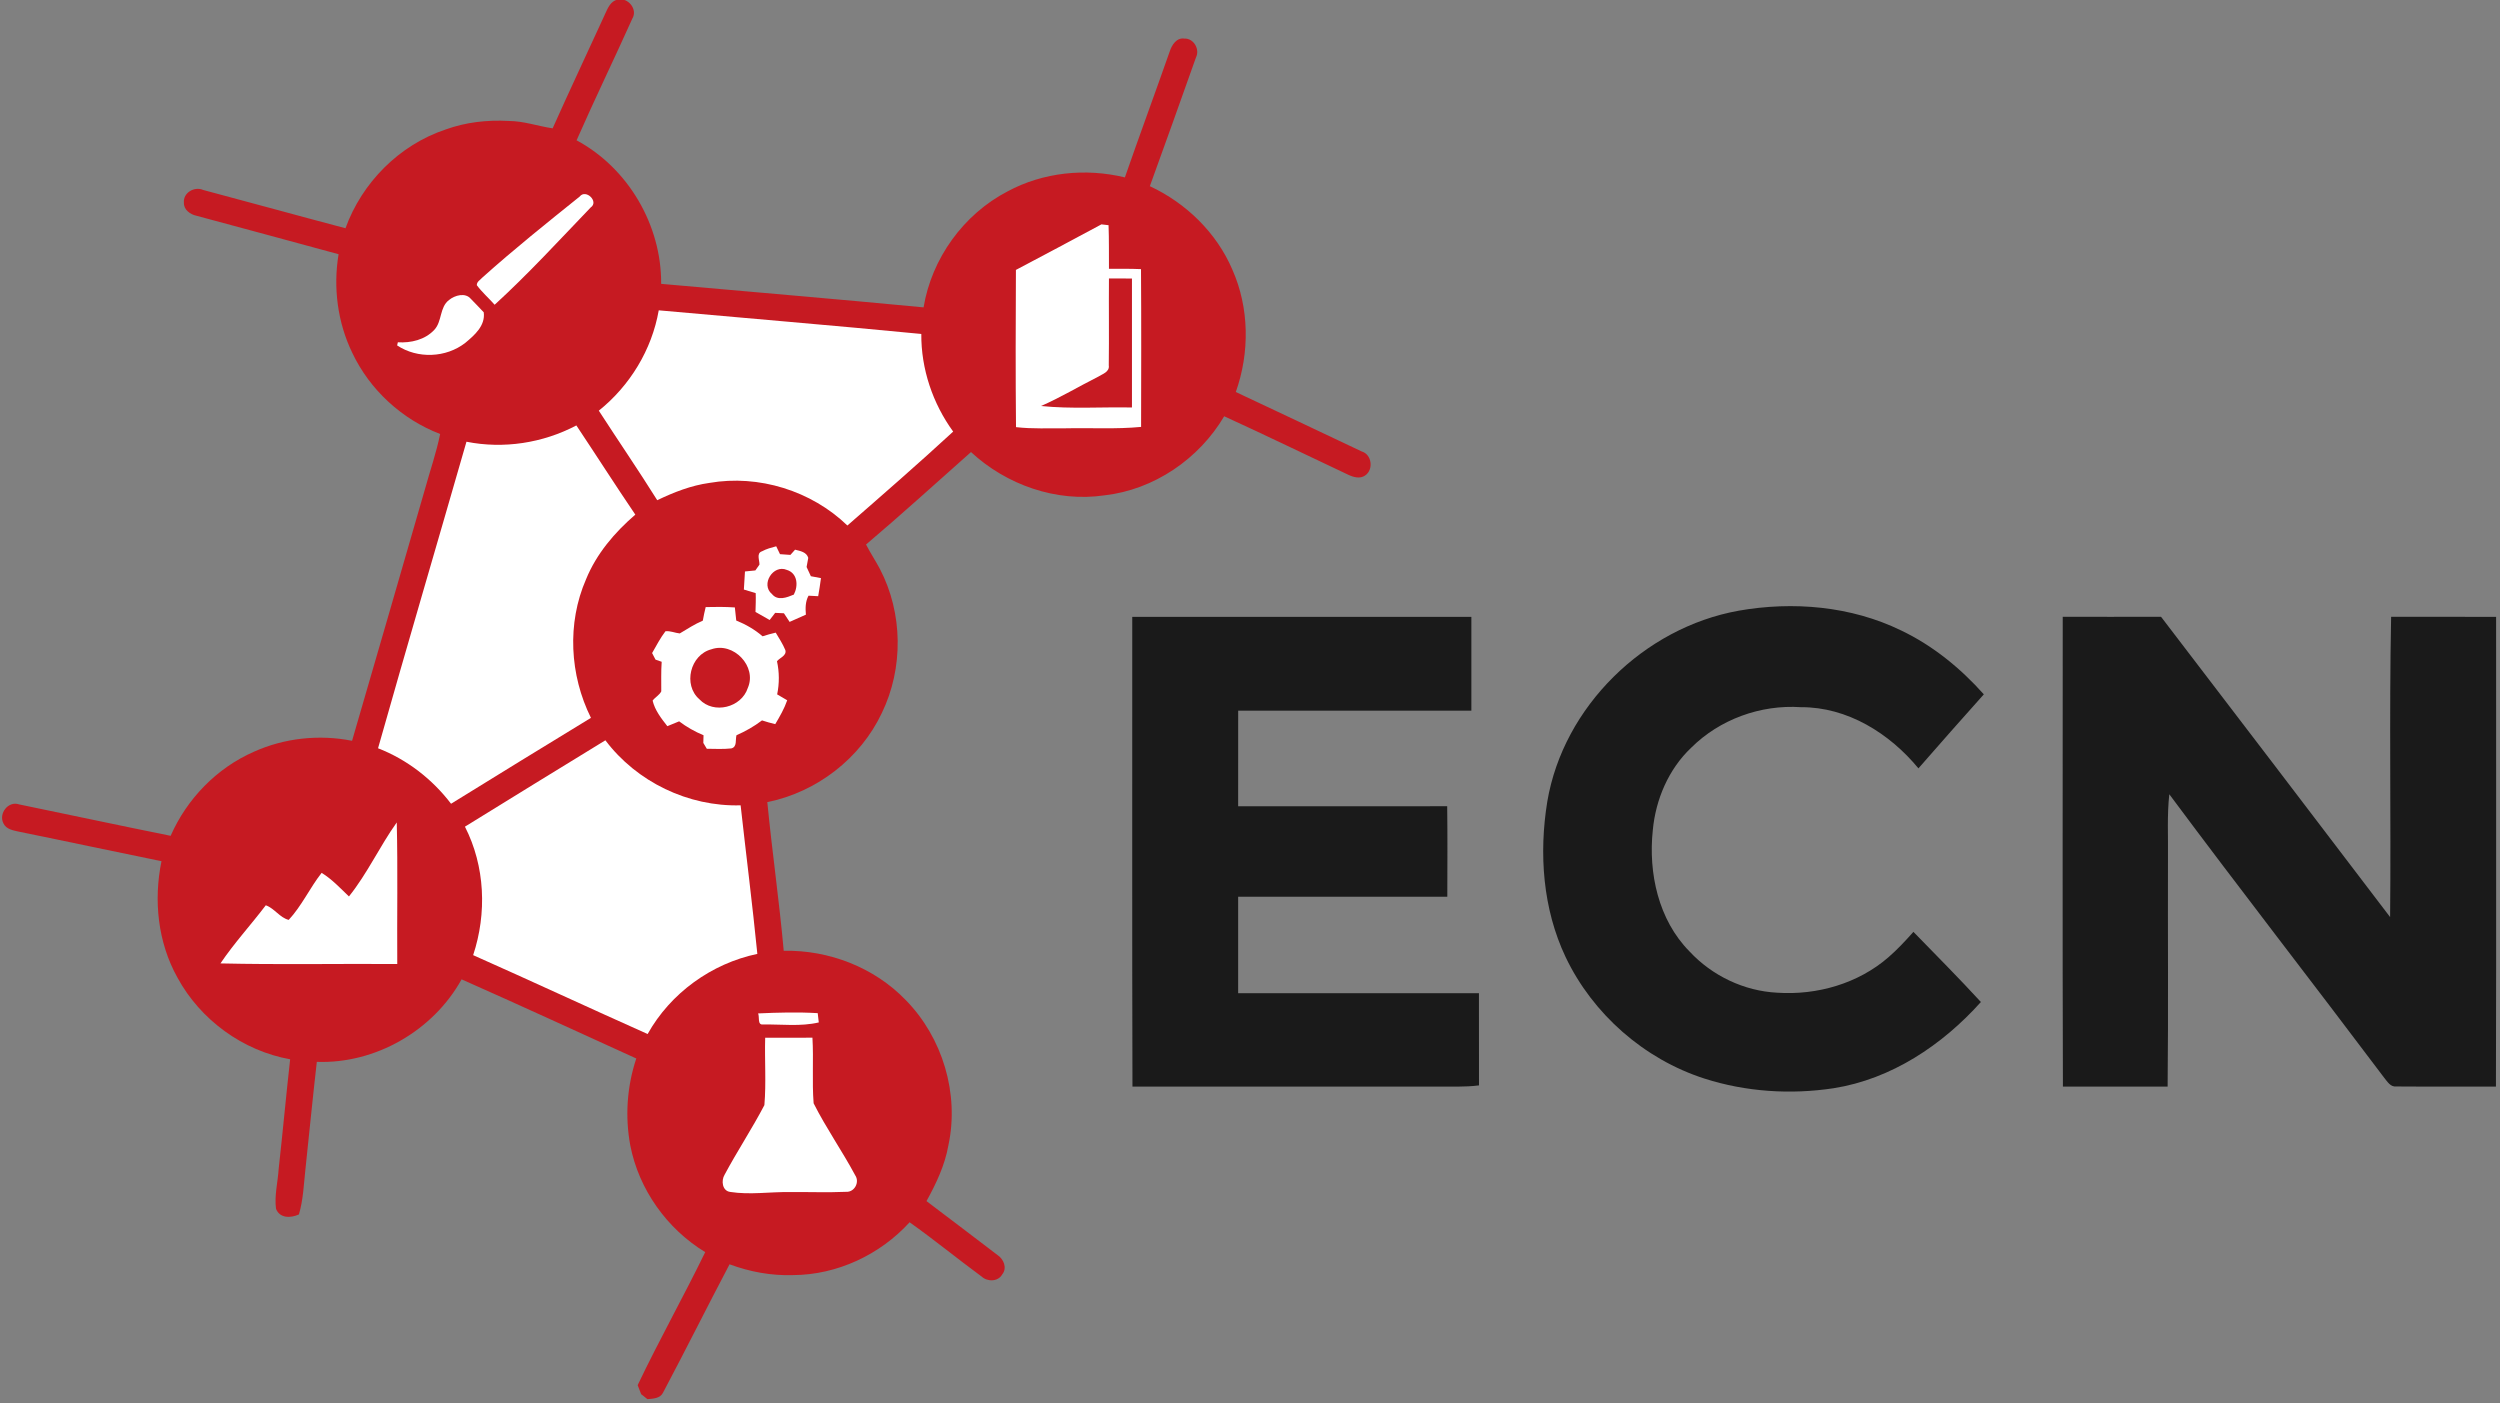 <?xml version="1.0" encoding="UTF-8" standalone="no"?>
<svg
   xmlns:dc="http://purl.org/dc/elements/1.1/"
   xmlns:cc="http://creativecommons.org/ns#"
   xmlns:rdf="http://www.w3.org/1999/02/22-rdf-syntax-ns#"
   xmlns:svg="http://www.w3.org/2000/svg"
   xmlns="http://www.w3.org/2000/svg"
   xmlns:sodipodi="http://sodipodi.sourceforge.net/DTD/sodipodi-0.dtd"
   xmlns:inkscape="http://www.inkscape.org/namespaces/inkscape"
   width="36.298mm"
   height="20.373mm"
   viewBox="0 0 36.298 20.373"
   version="1.1"
   id="svg8"
   inkscape:version="1.0.2 (e86c870879, 2021-01-15, custom)"
   sodipodi:docname="ECN Logo Mainblack.svg">
  <rect x="0" y="0" width="36.298" height="20.373" fill="#808080" stroke="none"/>
  <defs
     id="defs2" />
  <sodipodi:namedview
     id="base"
     pagecolor="#ffffff"
     bordercolor="#666666"
     borderopacity="1.0"
     inkscape:pageopacity="0.0"
     inkscape:pageshadow="2"
     inkscape:zoom="1.979899"
     inkscape:cx="122.74644"
     inkscape:cy="140.46266"
     inkscape:document-units="mm"
     inkscape:current-layer="layer1"
     inkscape:document-rotation="0"
     showgrid="false"
     fit-margin-top="0"
     fit-margin-left="0"
     fit-margin-right="0"
     fit-margin-bottom="0"
     inkscape:window-width="1842"
     inkscape:window-height="1057"
     inkscape:window-x="-8"
     inkscape:window-y="-8"
     inkscape:window-maximized="1" />
  <g
     inkscape:label="Ebene 1"
     inkscape:groupmode="layer"
     id="layer1"
     transform="translate(98.244,-35.413)">
    <g
       id="g1093"
       transform="matrix(0.122,0,0,0.122,-85.968,30.952)">
      <path
         fill="#c61a22"
         d="m -28.636,38.276 c 0.342,-0.709 0.663,-1.616 1.556,-1.76 1.199,-0.272 2.367,1.15 1.722,2.24 -2.177,4.854 -4.508,9.641 -6.646,14.51 6.152,3.306 10.118,10.107 10.065,17.081 10.41,0.935 20.828,1.803 31.231,2.798 0.963,-5.817 4.748,-11.07 9.98,-13.794 4.24,-2.293 9.31,-2.805 13.977,-1.672 1.743,-5.013 3.584,-9.994 5.341,-15.004 0.247,-0.751 0.811,-1.658 1.736,-1.517 1.125,-0.049 1.877,1.288 1.376,2.265 -1.803,5.108 -3.641,10.206 -5.482,15.3 4.318,2.014 7.938,5.532 9.821,9.934 2.025,4.565 2.071,9.881 0.409,14.563 5.002,2.335 9.987,4.717 14.982,7.073 1.214,0.356 1.436,2.159 0.416,2.854 -0.61,0.445 -1.425,0.205 -2.039,-0.092 -4.918,-2.314 -9.804,-4.692 -14.743,-6.95 -2.995,5.084 -8.361,8.745 -14.249,9.412 -5.733,0.843 -11.663,-1.242 -15.882,-5.151 -4.152,3.676 -8.259,7.415 -12.492,11.003 0.508,0.995 1.132,1.926 1.655,2.917 2.741,5.26 2.815,11.797 0.226,17.131 -2.554,5.419 -7.768,9.43 -13.631,10.608 0.575,5.905 1.422,11.783 1.954,17.692 5.369,-0.106 10.767,1.972 14.51,5.856 4.396,4.466 6.403,11.158 5.087,17.297 -0.416,2.367 -1.453,4.551 -2.607,6.639 2.833,2.124 5.637,4.286 8.46,6.424 0.73,0.483 1.168,1.538 0.554,2.297 -0.49,0.882 -1.75,0.903 -2.448,0.261 -2.882,-2.12 -5.655,-4.392 -8.576,-6.463 -3.514,3.863 -8.632,6.265 -13.878,6.287 -2.575,0.088 -5.14,-0.392 -7.549,-1.284 -2.667,5.066 -5.225,10.195 -7.906,15.254 -0.339,0.716 -1.185,0.734 -1.863,0.794 -0.191,-0.145 -0.564,-0.441 -0.751,-0.589 -0.141,-0.363 -0.279,-0.723 -0.416,-1.079 2.547,-5.341 5.447,-10.509 8.04,-15.829 -4.554,-2.769 -7.895,-7.454 -8.918,-12.696 -0.639,-3.44 -0.395,-7.031 0.713,-10.351 -6.925,-3.154 -13.836,-6.336 -20.789,-9.419 -3.376,6.1 -10.245,10.072 -17.23,9.821 -0.487,4.255 -0.903,8.52 -1.355,12.778 -0.198,1.799 -0.258,3.634 -0.776,5.38 -0.963,0.441 -2.275,0.487 -2.727,-0.674 -0.205,-1.595 0.222,-3.189 0.321,-4.777 0.483,-4.336 0.878,-8.678 1.362,-13.014 -5.634,-1.005 -10.682,-4.695 -13.409,-9.716 -2.339,-4.191 -2.861,-9.193 -1.901,-13.857 -5.644,-1.147 -11.271,-2.36 -16.916,-3.503 -0.699,-0.162 -1.556,-0.272 -1.898,-1.005 -0.6,-1.175 0.593,-2.702 1.866,-2.254 6.015,1.238 12.016,2.529 18.038,3.739 1.933,-4.403 5.493,-8.075 9.91,-10.005 3.634,-1.637 7.772,-2.078 11.68,-1.302 2.917,-9.991 5.793,-19.995 8.689,-29.993 0.596,-2.173 1.348,-4.307 1.792,-6.519 -4.544,-1.739 -8.371,-5.253 -10.453,-9.652 -1.757,-3.619 -2.293,-7.782 -1.633,-11.744 -5.634,-1.552 -11.282,-3.044 -16.919,-4.579 -0.737,-0.159 -1.513,-0.709 -1.489,-1.538 -0.116,-1.199 1.249,-1.99 2.3,-1.528 5.648,1.499 11.278,3.062 16.93,4.554 1.961,-5.433 6.41,-9.913 11.903,-11.748 2.395,-0.871 4.964,-1.161 7.504,-1.02 1.789,0.004 3.493,0.617 5.246,0.878 2.028,-4.544 4.156,-9.038 6.223,-13.564 z"
         id="path12"
         style="stroke-width:0.353" />
      <path
         fill="#ffffff"
         d="m -31.635,59.958 c 0.727,-0.942 2.328,0.607 1.309,1.298 -3.754,3.909 -7.426,7.92 -11.43,11.578 -0.695,-0.787 -1.492,-1.482 -2.12,-2.325 -0.018,-0.42 0.409,-0.624 0.649,-0.903 3.743,-3.358 7.673,-6.502 11.592,-9.648 z"
         id="path14"
         style="stroke-width:0.353" />
      <path
         fill="#ffffff"
         d="m 20.28,68.689 c 3.397,-1.803 6.798,-3.591 10.178,-5.422 0.212,0.025 0.635,0.074 0.847,0.099 0.067,1.729 0.035,3.457 0.049,5.186 1.27,0 2.544,-0.011 3.814,0.042 0.042,6.258 0.025,12.52 0.011,18.778 -2.985,0.286 -5.987,0.099 -8.978,0.166 -1.972,-0.018 -3.948,0.088 -5.909,-0.138 -0.06,-6.237 -0.042,-12.474 -0.011,-18.711 z"
         id="path16"
         style="stroke-width:0.353" />
      <path
         fill="#c61a22"
         d="m 31.353,69.705 c 0.91,0 1.824,0 2.738,0.007 0.004,5.115 0.007,10.234 0,15.349 -3.609,-0.074 -7.228,0.191 -10.823,-0.176 2.318,-1.012 4.484,-2.318 6.738,-3.454 0.536,-0.342 1.453,-0.582 1.326,-1.393 0.046,-3.443 -0.007,-6.89 0.021,-10.333 z"
         id="path18"
         style="stroke-width:0.353" />
      <path
         fill="#ffffff"
         d="m -47.186,72.27 c 0.691,-0.568 1.947,-0.924 2.603,-0.131 0.526,0.515 1.016,1.065 1.531,1.595 0.208,1.587 -1.094,2.72 -2.194,3.634 -2.297,1.792 -5.687,1.919 -8.114,0.307 0.021,-0.092 0.064,-0.279 0.085,-0.374 1.559,0.099 3.239,-0.3 4.336,-1.478 0.945,-0.998 0.614,-2.688 1.753,-3.552 z"
         id="path20"
         style="stroke-width:0.353" />
      <path
         fill="#ffffff"
         d="m -22.227,73.498 c 10.418,0.942 20.842,1.799 31.249,2.812 -0.032,4.159 1.355,8.266 3.792,11.62 C 8.687,91.733 4.454,95.419 0.224,99.106 -4.051,94.971 -10.334,93.02 -16.194,94.036 c -2.18,0.303 -4.24,1.111 -6.212,2.06 -2.251,-3.595 -4.65,-7.094 -6.953,-10.657 3.708,-2.974 6.311,-7.25 7.133,-11.942 z"
         id="path22"
         style="stroke-width:0.353" />
      <path
         fill="#ffffff"
         d="m -45.108,89.136 c 4.424,0.882 9.095,0.159 13.077,-1.94 2.353,3.528 4.636,7.105 7.017,10.615 -2.462,2.12 -4.625,4.657 -5.863,7.694 -2.286,5.242 -1.947,11.402 0.582,16.492 -5.563,3.383 -11.105,6.802 -16.648,10.223 -2.237,-2.935 -5.242,-5.263 -8.689,-6.604 3.443,-12.178 7.027,-24.317 10.523,-36.481 z"
         id="path24"
         style="stroke-width:0.353" />
      <path
         fill="#ffffff"
         d="m -9.943,102.179 c 0.529,-0.289 1.115,-0.445 1.697,-0.6 0.113,0.236 0.339,0.706 0.452,0.938 0.413,0.028 0.826,0.057 1.238,0.088 0.138,-0.155 0.416,-0.466 0.554,-0.621 0.596,0.152 1.372,0.275 1.57,0.974 -0.049,0.272 -0.148,0.815 -0.198,1.087 0.166,0.363 0.335,0.73 0.508,1.097 0.399,0.07 0.801,0.148 1.203,0.226 -0.092,0.72 -0.208,1.436 -0.332,2.152 -0.289,-0.018 -0.864,-0.046 -1.15,-0.06 -0.381,0.699 -0.377,1.485 -0.314,2.258 -0.649,0.286 -1.291,0.575 -1.937,0.861 -0.229,-0.342 -0.452,-0.684 -0.674,-1.027 -0.353,-0.018 -0.699,-0.035 -1.044,-0.049 -0.166,0.212 -0.494,0.639 -0.656,0.85 -0.568,-0.314 -1.129,-0.635 -1.686,-0.96 0.021,-0.744 0.053,-1.492 0.025,-2.237 -0.473,-0.141 -0.942,-0.286 -1.408,-0.427 0.039,-0.72 0.085,-1.436 0.131,-2.152 0.409,-0.046 0.822,-0.085 1.235,-0.123 0.162,-0.233 0.325,-0.466 0.49,-0.695 0.021,-0.508 -0.399,-1.351 0.296,-1.58 z"
         id="path26"
         style="stroke-width:0.353" />
      <path
         fill="#c61a22"
         d="m -8.754,107.262 c -1.379,-1.136 0.148,-3.563 1.771,-2.872 1.295,0.395 1.379,1.898 0.833,2.939 -0.826,0.346 -1.923,0.78 -2.603,-0.067 z"
         id="path28"
         style="stroke-width:0.353" />
      <path
         fill="#ffffff"
         d="m -16.639,108.814 c 1.157,-0.032 2.314,-0.032 3.471,0.042 0.056,0.519 0.113,1.037 0.166,1.559 1.136,0.459 2.205,1.072 3.136,1.877 0.512,-0.169 1.034,-0.318 1.563,-0.437 0.406,0.681 0.84,1.348 1.147,2.085 0.173,0.663 -0.663,0.896 -0.998,1.319 0.286,1.298 0.293,2.639 0.021,3.944 0.399,0.229 0.797,0.466 1.196,0.702 -0.349,1.005 -0.882,1.93 -1.422,2.84 -0.533,-0.123 -1.062,-0.275 -1.577,-0.445 -0.938,0.713 -1.961,1.295 -3.037,1.764 -0.152,0.536 0.106,1.393 -0.617,1.57 -0.97,0.109 -1.947,0.046 -2.917,0.042 -0.102,-0.173 -0.31,-0.522 -0.413,-0.695 0.007,-0.229 0.021,-0.684 0.025,-0.914 -1.034,-0.427 -2.011,-0.981 -2.903,-1.655 -0.469,0.187 -0.942,0.377 -1.404,0.575 -0.72,-0.921 -1.478,-1.884 -1.753,-3.041 0.3,-0.406 0.808,-0.653 1.03,-1.101 0.007,-1.175 -0.035,-2.349 0.049,-3.521 -0.183,-0.064 -0.55,-0.194 -0.734,-0.258 -0.102,-0.194 -0.303,-0.582 -0.406,-0.78 0.508,-0.878 0.97,-1.789 1.591,-2.596 0.579,-0.067 1.125,0.201 1.7,0.261 0.9,-0.536 1.778,-1.111 2.745,-1.524 0.095,-0.547 0.208,-1.083 0.342,-1.616 z"
         id="path30"
         style="stroke-width:0.353" />
      <path
         fill="#3b3b3b"
         d="m 106.276,109.248 c 6.481,-1.143 13.391,-0.554 19.35,2.346 3.778,1.803 7.073,4.494 9.846,7.606 -2.618,2.917 -5.2,5.86 -7.782,8.809 -3.436,-4.166 -8.456,-7.313 -13.991,-7.281 -4.791,-0.321 -9.663,1.446 -13.067,4.837 -2.681,2.547 -4.212,6.138 -4.554,9.793 -0.547,5.105 0.667,10.696 4.367,14.439 2.688,2.893 6.491,4.713 10.446,4.911 4.727,0.318 9.624,-1.087 13.229,-4.219 1.069,-0.928 2.032,-1.965 2.974,-3.023 2.688,2.769 5.419,5.503 8.029,8.35 -4.59,5.119 -10.65,9.179 -17.54,10.262 -5.115,0.776 -10.442,0.43 -15.378,-1.157 -7.161,-2.307 -13.279,-7.676 -16.51,-14.467 -2.713,-5.726 -3.182,-12.308 -2.173,-18.503 1.912,-11.303 11.525,-20.683 22.754,-22.701 z"
         id="path32"
         style="fill:#1a1a1a;fill-opacity:1;stroke-width:0.353" />
      <path
         fill="#3b3b3b"
         d="m 34.151,165.88 c -0.056,-18.634 -0.011,-37.271 -0.025,-55.905 13.451,0 26.903,-0.004 40.358,0.004 0,3.718 0,7.44 0,11.162 -9.25,0.004 -18.5,0.004 -27.75,0.004 -0.004,3.789 -0.004,7.581 -0.004,11.374 8.294,-0.004 16.588,0.007 24.878,-0.004 0.046,3.588 0.021,7.176 0.014,10.767 -8.297,0 -16.595,0 -24.892,0 0.004,3.828 0,7.655 0,11.483 9.553,0 19.103,-0.004 28.656,0.004 0.011,3.655 -0.007,7.31 0.007,10.968 -1.693,0.219 -3.401,0.127 -5.101,0.141 -12.047,0.004 -24.095,-0.004 -36.142,0.004 z"
         id="path34"
         style="fill:#1a1a1a;fill-opacity:1;stroke-width:0.353" />
      <path
         fill="#3b3b3b"
         d="m 144.884,165.88 c -0.06,-18.637 -0.018,-37.271 -0.021,-55.908 3.898,0 7.796,0.011 11.698,-0.004 9.105,11.899 18.193,23.812 27.263,35.74 0.116,-11.913 -0.116,-23.83 0.12,-35.736 4.163,0.007 8.329,0 12.495,0.004 -0.014,18.634 0.032,37.271 -0.021,55.905 -3.955,-0.021 -7.909,0.021 -11.864,-0.014 -0.688,0.078 -1.055,-0.579 -1.425,-1.023 -8.484,-11.282 -17.159,-22.426 -25.583,-33.754 -0.279,2.512 -0.123,5.041 -0.159,7.56 -0.028,9.077 0.053,18.154 -0.042,27.231 -4.152,-0.007 -8.308,-0.004 -12.46,0 z"
         id="path36"
         style="fill:#1a1a1a;fill-opacity:1;stroke-width:0.353" />
      <path
         fill="#c61a22"
         d="m -15.961,113.838 c 2.625,-0.924 5.465,2.046 4.332,4.607 -0.755,2.332 -4.057,3.161 -5.757,1.344 -1.979,-1.711 -1.097,-5.295 1.425,-5.951 z"
         id="path38"
         style="stroke-width:0.353" />
      <path
         fill="#ffffff"
         d="m -45.291,134.948 c 5.56,-3.443 11.141,-6.862 16.715,-10.28 3.736,4.964 9.881,7.916 16.094,7.74 0.656,5.895 1.404,11.779 1.99,17.681 -5.45,1.143 -10.336,4.667 -13.056,9.536 -6.936,-3.094 -13.822,-6.304 -20.765,-9.387 1.651,-4.985 1.425,-10.587 -0.977,-15.289 z"
         id="path40"
         style="stroke-width:0.353" />
      <path
         fill="#ffffff"
         d="m -59.095,143.252 c 2.191,-2.731 3.658,-5.962 5.69,-8.809 0.134,5.613 0.021,11.232 0.06,16.849 -7.013,-0.046 -14.03,0.092 -21.043,-0.071 1.64,-2.427 3.63,-4.59 5.397,-6.918 1.037,0.367 1.669,1.478 2.727,1.739 1.545,-1.655 2.512,-3.81 3.919,-5.599 1.228,0.755 2.215,1.82 3.249,2.808 z"
         id="path42"
         style="stroke-width:0.353" />
      <path
         fill="#ffffff"
         d="m -10.401,157.173 c 2.36,-0.109 4.734,-0.173 7.094,-0.032 0.042,0.367 0.085,0.734 0.127,1.104 -2.17,0.512 -4.431,0.208 -6.639,0.243 -0.691,0.085 -0.392,-0.91 -0.582,-1.316 z"
         id="path44"
         style="stroke-width:0.353" />
      <path
         fill="#ffffff"
         d="m -9.558,160.066 c 1.873,0 3.747,0 5.623,-0.004 0.152,2.6 -0.06,5.214 0.141,7.807 1.482,2.946 3.397,5.666 4.953,8.576 0.55,0.808 -0.085,2.007 -1.065,1.958 -2.237,0.099 -4.473,0.007 -6.71,0.032 -2.367,-0.042 -4.755,0.353 -7.108,-0.018 -0.953,-0.123 -1.09,-1.351 -0.667,-2.043 1.499,-2.805 3.263,-5.468 4.738,-8.287 0.226,-2.66 0.018,-5.352 0.095,-8.022 z"
         id="path46"
         style="stroke-width:0.353" />
    </g>
  </g>
</svg>
